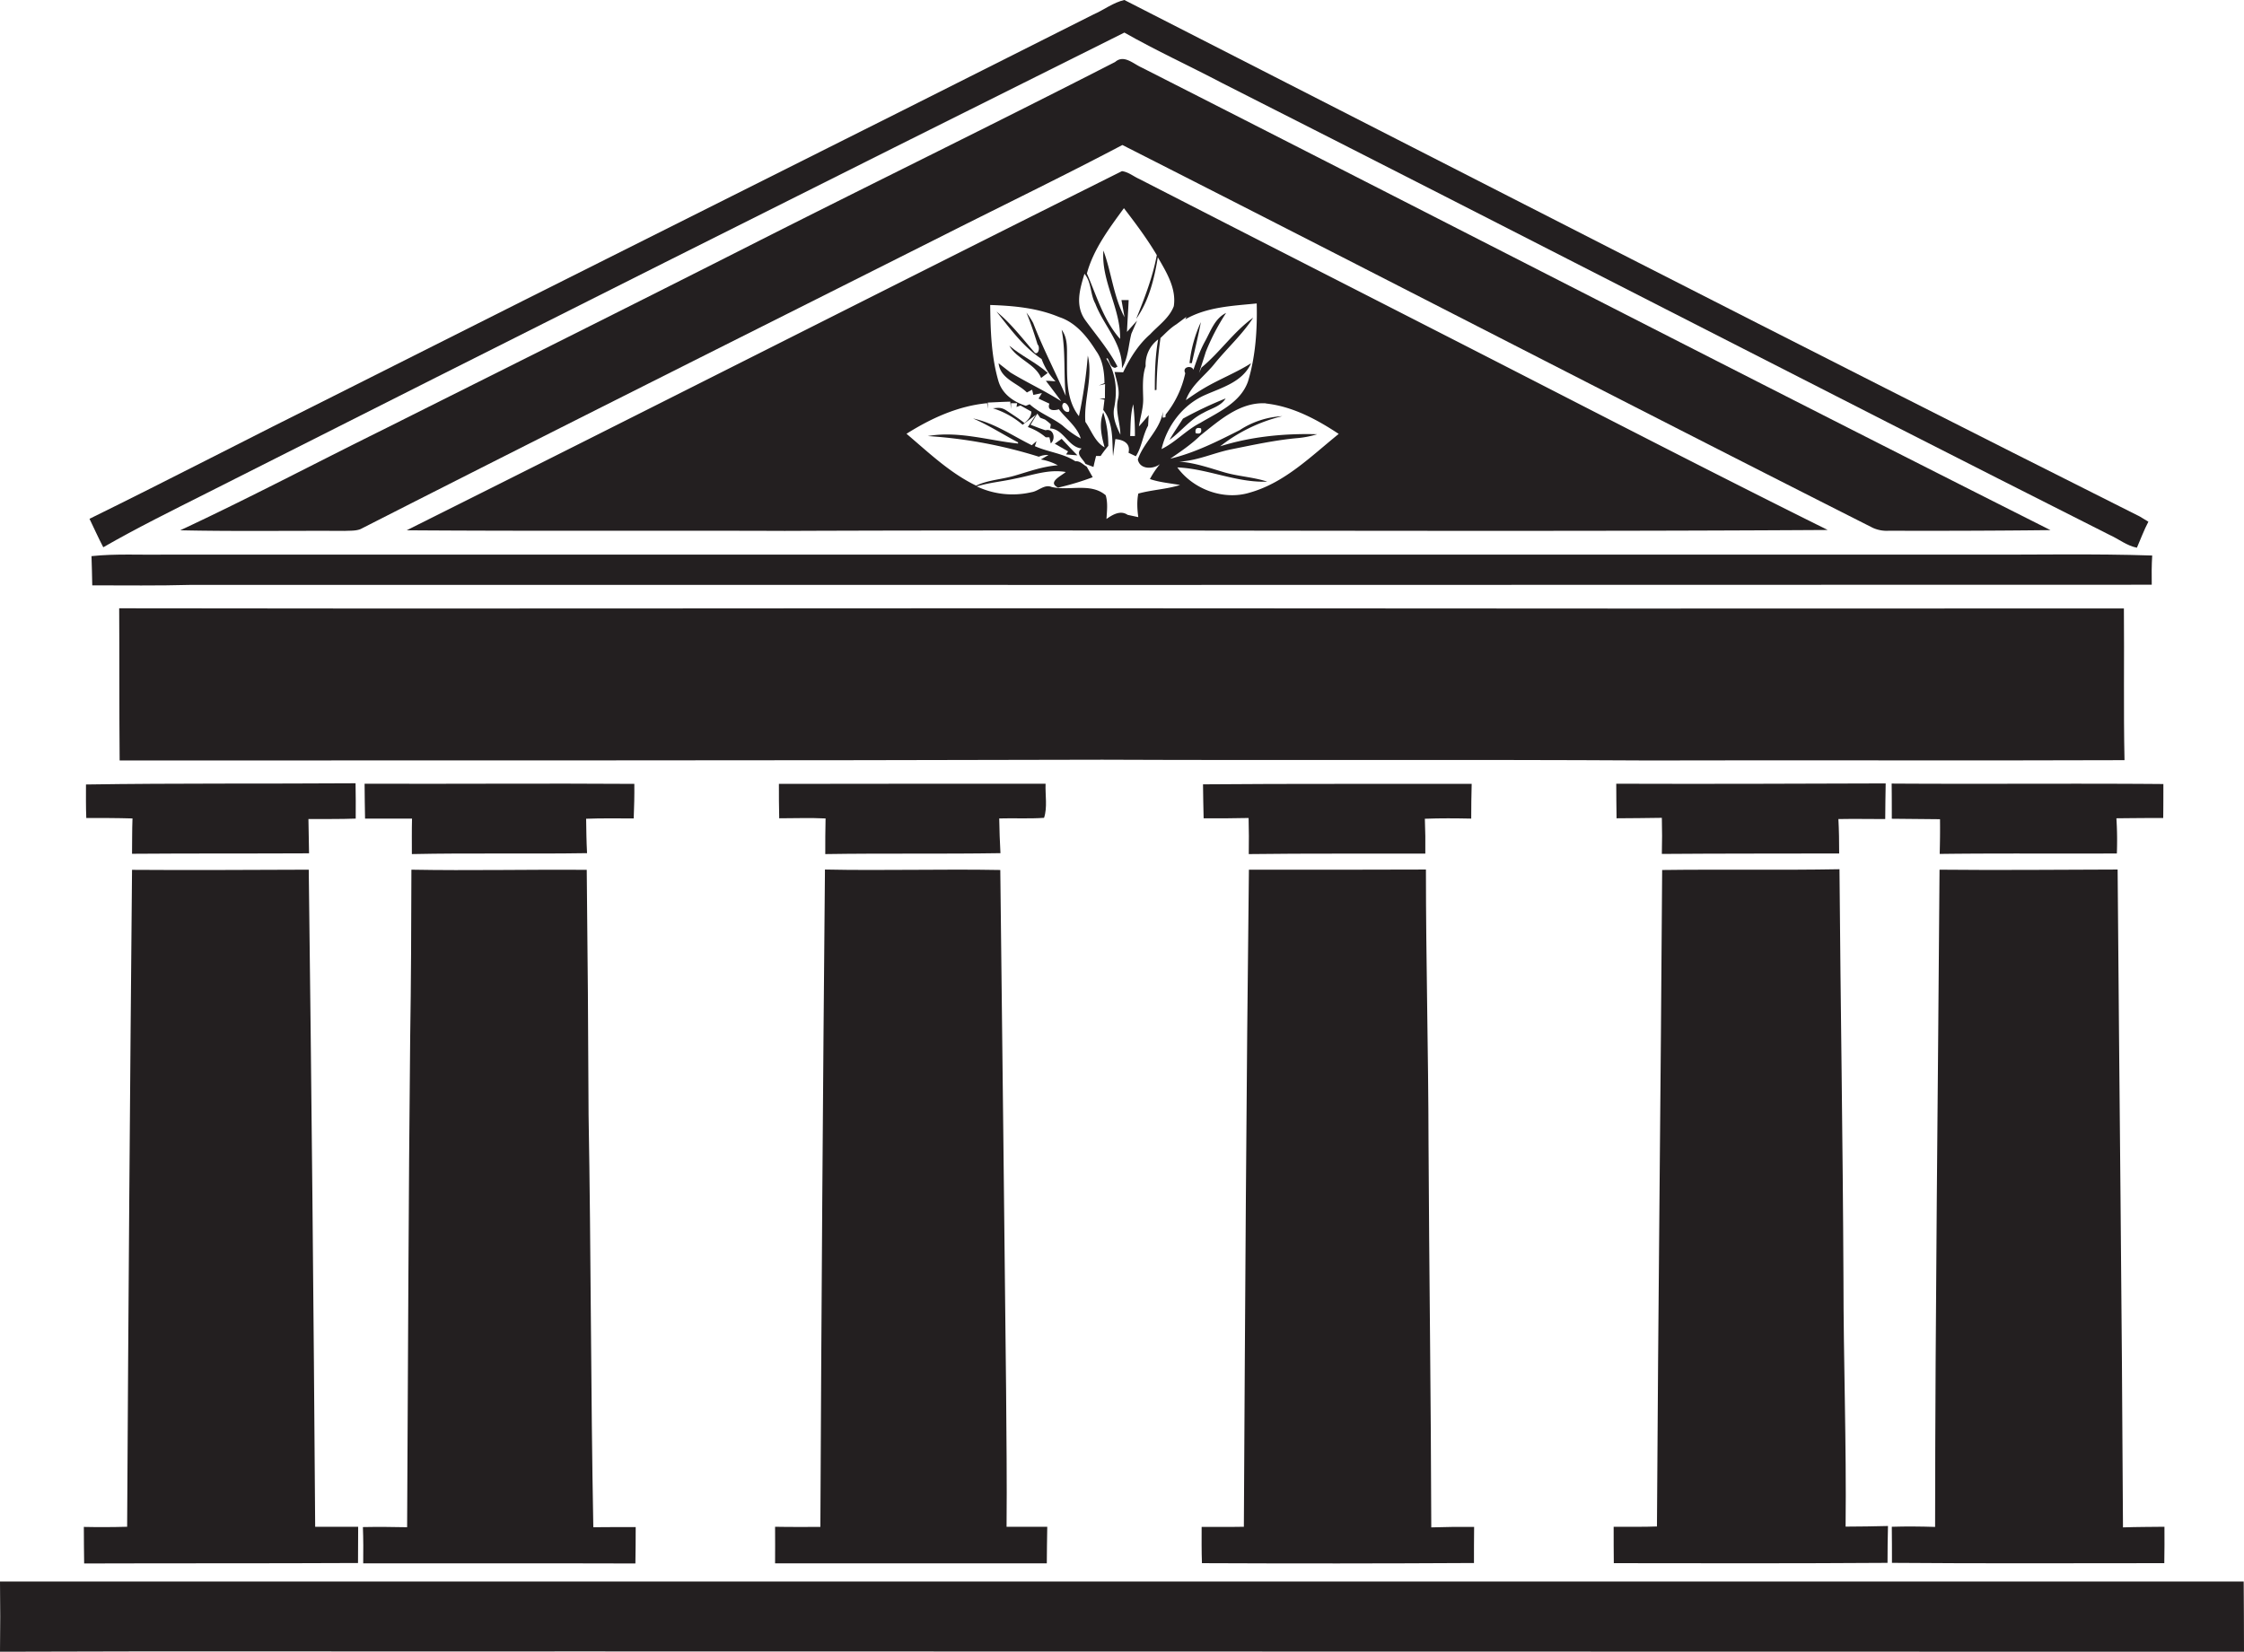 <svg id="Layer_1" data-name="Layer 1" xmlns="http://www.w3.org/2000/svg" viewBox="0 0 1466.7 1080"><title>biseeise_bank_flat_black_logo_White_background_6b269e63-40ff-429c-943a-958bcb96c29f</title><path d="M1232.2,535.5c0.1-7.8.1-15.5,0.3-23.3-58.7.2-117.4,0.4-176.1,0.2,0,7.5.1,15.1,0.2,22.6,9.9-.1,19.7-0.1,29.6-0.3,0.2,7.9.2,15.7,0,23.6,38.6-.3,77.3-0.2,115.9-0.3,0-7.5-.1-15-0.5-22.5C1211.8,535.3,1222,535.5,1232.2,535.5Z" fill="#231f20"/><path d="M1054.8,1022c59.6,0.1,119.2.2,178.9-.2,0-8,.1-16.1.3-24.1-9.2.3-18.5,0.3-27.7,0.4,0.6-54.1-1.4-108.2-1.4-162.3-0.4-89.2-1.9-178.3-2.6-267.5-38.6.7-77.3,0-115.9,0.5-0.9,143.1-2.6,286.1-3.4,429.2-9.4.4-18.9,0.1-28.3,0.2C1054.7,1006.2,1054.7,1014.1,1054.8,1022Z" fill="#231f20"/><path d="M414.2,535.1c0.3-7.6.5-15.1,0.4-22.6-58.8-.4-117.5.1-176.3-0.1,0.1,7.6.1,15.2,0.3,22.8h30.7c-0.2,7.7-.1,15.5-0.1,23.2,38.1-.8,76.3,0,114.5-0.6-0.4-7.5-.5-15-0.6-22.5C393.4,534.9,403.8,535.1,414.2,535.1Z" fill="#231f20"/><path d="M415.3,1022.2q0.2-11.9.2-23.8c-9.3-.1-18.5.1-27.7,0.1-1.7-89.8-1.5-179.7-3.1-269.6q-0.3-80.1-1.2-160.2c-38.2-.3-76.4.6-114.6-0.1-0.1,36.6-.2,73.2-0.8,109.8-1.1,106.7-1.4,213.4-2,320.1-9.6-.2-19.3-0.3-28.9-0.1,0.3,7.9.3,15.8,0.2,23.7C296.6,1022.2,356,1022,415.3,1022.2Z" fill="#231f20"/><path d="M1384.1,568.5c-38.8.1-77.6,0.5-116.4,0.1-1,143.2-2.8,286.5-2.9,429.7-9.4-.3-18.9-0.4-28.3-0.1,0.1,7.8.1,15.7,0.1,23.6,59.3,0.5,118.6.2,178,.2,0.1-8,.2-15.9.1-23.8-9,.1-18.1.1-27.1,0.4C1386.9,855.2,1385.2,711.9,1384.1,568.5Z" fill="#231f20"/><path d="M961.6,535.2c0-7.6.1-15.1,0.3-22.7-58.5.1-117.1-.2-175.6,0.3,0.1,7.4.2,14.8,0.4,22.2,9.8,0.1,19.6,0,29.4-.2q0.3,11.8.1,23.6c38.5-.5,76.9-0.2,115.4-0.3,0.1-7.6,0-15.2-.3-22.8C941.4,534.9,951.5,535,961.6,535.2Z" fill="#231f20"/><path d="M1236.4,512.3c0.1,7.7.1,15.3,0.1,23l31.5,0.3c0.1,7.6,0,15.1-.2,22.7,38.6-.5,77.2-0.1,115.8-0.3a226.3,226.3,0,0,0-.3-23c10.2-.1,20.4-0.2,30.6-0.2,0.1-7.4.1-14.8,0.1-22.2C1354.8,512.1,1295.6,512.7,1236.4,512.3Z" fill="#231f20"/><path d="M1388.6,497c-0.7-33.1-.1-66.2-0.4-99.2q-323.3.2-646.6-.1c-221.2-.1-442.5.4-663.7,0,0.2,33.2,0,66.3.3,99.5,214.1-.1,428.2.1,642.3-0.5,118.9,0.5,237.8-.2,356.7.5C1181,496.9,1284.8,497.4,1388.6,497Z" fill="#231f20"/><path d="M509.1,512.5c0,7.5,0,15,.2,22.5,10.1,0,20.2-.4,30.3.1-0.2,7.8-.2,15.5-0.2,23.3,38.2-.6,76.4,0,114.5-0.6-0.4-7.6-.7-15.1-0.8-22.7,9.8-.3,19.5.3,29.3-0.4,2.3-6.8.7-15,1-22.3C625.3,512.3,567.2,512.5,509.1,512.5Z" fill="#231f20"/><path d="M785.6,1022q88.9,0.4,177.8-.1c0-7.9,0-15.7.1-23.6-9.3-.1-18.7,0-28,0.3-0.2-83.7-1.4-167.4-1.8-251.1-0.1-59.7-1.7-119.3-1.7-179q-57.9.2-115.7,0.1c-1.7,143.2-2.5,286.4-3.3,429.6-9.2.2-18.4,0-27.6,0.1C785.4,1006.3,785.3,1014.1,785.6,1022Z" fill="#231f20"/><path d="M506.6,1022.1q88.8,0,177.6,0c0.1-8,.1-16,0.3-23.9H657.9c0.3-29.7-.1-59.4-0.3-89q-1.8-170.2-3.8-340.4c-38.2-.7-76.4.5-114.6-0.3q-2,214.9-3,429.8c-9.9,0-19.7.1-29.6-.1C506.7,1006.2,506.6,1014.1,506.6,1022.1Z" fill="#231f20"/><path d="M1234.5,347c35.2,0.1,70.5,0,105.7-.4-198.4-99.9-396-201.8-594.1-302.5-5.4-2.4-11.5-8.6-17.2-3.6-79.4,40.7-159.5,79.8-239,120.1S330,241,250,281.1c-44.1,21.8-87.6,44.8-132.2,65.6,35.9,0.8,71.8.2,107.6,0.4,3.4-.2,7.1.1,10.3-1.2C362.7,281.2,490,217.6,617.2,153.6c38.8-19.6,77.9-38.5,116.4-58.8,163.7,83.1,326.7,167.5,490.5,250.3A21.9,21.9,0,0,0,1234.5,347Z" fill="#231f20"/><path d="M733.3,111.9c-156,77.9-311.5,156.9-467.5,234.8,82.4,0.6,164.7.1,247.1,0.4,227.2-.9,454.4.8,681.7-0.6-75.9-37.7-151.1-76.6-226.5-115.2S819,155.2,744.6,117C740.8,115.3,737.5,112.4,733.3,111.9Zm94.1,151.9c17.4,1.9,33.3,10.4,47.6,19.9-18,14.5-35.1,31.8-57.9,38.3-17.2,5.4-37.1-2-47.6-16.4,19.9,0.8,38.6,10.1,58.8,9.3-9.1-3-18.9-3.4-28.1-6.1s-19.3-6.3-29.5-7c11.8-.5,22.5-5.7,33.9-8,14.5-2.9,29-6.1,43.8-7.4a60.7,60.7,0,0,0,12.5-2.5c-21.3-.6-43.1,1.5-63.4,7.9a105.9,105.9,0,0,1,40.6-19.7,56,56,0,0,0-27.8,9.1c-14.6,7.4-29.5,14.9-45.4,18.7,6.8-4.7,13.7-9.3,19.7-15.2C797,274.9,810.4,262.7,827.4,263.7Zm-42.4,16.3c0.6,2.9-.6,3.9-3.5,3.1Q780.7,278.8,785.1,280.1Zm-9.5-73-0.8,1.7c14.2-8.2,30.8-8.8,46.7-10.4,0.4,17.1-.7,34.5-5.7,51-4.9,13.9-19.5,20.1-31.2,27.1-9.1,4.6-16.1,12.6-25.3,17.1,3.5-15.1,13.8-28.8,28.1-35.2,11.2-5,24.9-8.6,30.4-20.9-9.8,6.2-20.7,10.4-30.7,16.3-4.1,2.4-8,5.1-11.9,7.8,3.5-9.9,12.6-16,18.9-24,8.2-10.1,18-18.9,25.1-29.9-12.8,9.2-21.7,22.6-33.8,32.6l-1.6,3.6c1.4-4.6,3-9.2,4.4-13.8a142.2,142.2,0,0,1,13.3-25.5c-7.4,3.6-10,11.7-13.7,18.4s-5.4,12.4-7.7,18.8c-0.8-3.1-7.6-2.2-5.3,2.2a64.7,64.7,0,0,1-12.8,27c-0.1.5-.1,1.4-0.2,1.8l-1.8.3,0.2-4c-1.8,12-12.6,20-16.4,31.3,1.3,6.7,10.1,6.5,14.5,3a56.9,56.9,0,0,0-6.6,9.8c6.4,2.2,13.1,2.7,19.7,3.9-8.9,2.8-18.3,3.1-27.3,5.6-1,5.1-.7,10.3,0,15.4l-7-1.5c-4.7-3.2-9.8-.1-13.8,2.7,0.3-5.2,1-10.5-.5-15.5-9.8-8.4-23.8-2.7-35.3-5.4-4.8-2-8.6,2.7-13.2,3.4a54.6,54.6,0,0,1-35.8-3.8c8.2-2.5,16.8-3.2,25.2-5.1,10.9-2.1,21.7-6.3,33-4.3-3,2.6-12.3,6.7-5,10.2a173.6,173.6,0,0,0,22.6-6.8l-3.9-6.9c-2.4-1.3-4.4-3.9-7.4-3.5-7.8-5.2-17.9-6-26.5-9.9l1.1-3.3-3.1,2.7c-12.6-6.2-24.4-14.5-38.4-17.5,10.3,4.4,19.6,10.5,29.4,15.6V290c-19.6-2.1-39.1-8.4-59-4.9a307.9,307.9,0,0,1,72.6,13.5,13.1,13.1,0,0,1,6.3-1.1l-5,2.9a35.8,35.8,0,0,1,11.1,3.8c-9.6.7-18.7,4-27.9,6.7s-17.4,2.8-25.5,6.6c-17.2-8.3-31.1-21.7-45.5-33.9,16-10.1,33.7-18.2,52.7-20l0.4,3.7v-4.1c4.9-.2,9.8-0.5,14.7-0.6l0.5,4.9v-3.9h4l-0.4,2.5,2.6-1,7.1,4c0,3.2-2.2,5.5-4.5,7.5-3.7-3-7.7-5.5-11.6-8.1s-6-1.7-9.1-1.6a56,56,0,0,1,19.5,10.8l8.7-6.5-5.3,8a36.7,36.7,0,0,1,11.7,6.7h2.4l0.9,4c3.5-3,1.8-10-3.4-8.6-3.3-1-6.5-2.3-9.8-3.6l4.4-7.3,1.9,2.7,3.1,1.2a33,33,0,0,1,3.8,3.1l-0.4,2.7c8.8,0.4,11.8,12.3,20.6,13.1-4.5,3.4.8,6.7,2.5,10.1l5.2,2c0.5-2.4,1.1-4.8,1.7-7.2h3a72.3,72.3,0,0,1,5-6.6,70.8,70.8,0,0,0-3.3-21.9c-2.9,7.6-1.2,15.4.9,22.9-6.4-3.7-8.6-10.9-12.6-16.7-1.1-14.5,5.1-29.1,1.6-43.3a304.7,304.7,0,0,1-5.8,39.6c-8.6-11-7.7-25.5-7.8-38.7,0-6.1.4-12.6-3.5-17.8,2.7,14.3,1.2,28.8,2.7,43.2-7-15.9-15-31.3-21.3-47.6a47.4,47.4,0,0,0-4.4-6.8c2.8,6.8,5.1,13.8,7.3,20.9,1.5,1.1,1,6.5-1.7,5.5-8.1-9.3-15.6-19.3-25.2-27.1,8.9,11.1,17.5,23.1,29.5,31a41,41,0,0,0,9.1,14.6c-2.1-.1-4.2-0.4-6.3-0.3,3.4,4.4,6.7,8.8,10,13.3-10.7-6.8-22.2-12.1-33.1-18.7l-7.8-6.1c1.1,10.2,12.2,12.8,18.5,19.1l3.4-1.8,0.8,3.4L681,257l-2.2,3.6,7.1,3.3c-1.8,4.9,3.4,4.6,6.2,3.7,4.8,6.3,11.9,11.3,14.3,19.1a60.4,60.4,0,0,1-11.9-8.5c-6.8-5.2-15.1-8.1-21.5-13.9l-2.5,1c-8-2.5-15.4-7.7-17.9-16.1-4.7-16.1-5.2-33.1-5.4-49.8,15.3,0.5,30.8,1.9,45.1,7.9,10.8,3.5,18.3,12.8,24.1,22.1,4.4,6,5.4,13.8,5.5,21.1l-3.7,1.5,4.1-.9c-0.1,3.1-.1,6.2-0.1,9.3l-3.6.4,3.3,0.5-0.8,6.7c6.8,8.5,5.7,20,6.4,30.2l1.5-11.1c5.3,0.4,10.1,2.8,8.6,8.9l4.8,2.3c3.9-6,4.5-13.7,8-20l0.4-6.9c-2.1,2.5-4.2,5-6.4,7.4,0.9-6,2.9-11.9,2.8-18s-0.8-14.5,1.6-21.4a20.4,20.4,0,0,1,8.2-17.5c-2,11-2.2,22.1-2.2,33.2l1.1-.2a270.7,270.7,0,0,1,2.6-33.9c3.3-3.1,6.4-6.5,10.3-8.9Zm-77,62.1c-2.6.9-5.3-3.2-3.7-5.3S700,267,698.6,269.1Zm40.2,15.8c0.3-6.9.1-14,2-20.7a176.7,176.7,0,0,1,1.1,20.8h-3.1Zm18-116.9c5.6,9.7,12.3,20.4,10.5,32.1-2.9,7.7-10.1,12.6-15.5,18.4-7.8,6.8-13.2,15.7-17.6,24.8l-5.6-.2c1.3,5.9,3.7,11.9,2.2,17.9-1.8,7.7,1.5,15.3,1.6,23.1-2.7-5.6-5.4-11.6-4-17.9,2.1-10.8,1.2-22.6-5.2-31.8l0.8-.3c1.4,2.3,1.7,5.8,4.9,6.3l1.6-.8c-5.6-10.9-13.7-20.3-20.9-30.2s-3.5-20.9-.7-30.5c4.7,5.4,3.7,13.4,7.1,19.5,5.4,14.3,18,26.1,17.4,42.3,4.2-6.9,4.2-15.1,6.2-22.7l3.7-8.5-6.6,7.4c0.3-6.9.8-13.8,1.1-20.8h-4.7l2,11.2c-7.2-13.5-8.5-29.3-13.8-43.6-1.6,20,11.4,38,10.9,57.8-10.9-12.3-15.3-28.2-21.7-42.8,4.3-15.9,14.6-29.5,24.2-42.7,7.6,9.9,15.1,19.9,21.5,30.7-2.7,14.4-8,28.1-13.5,41.7C751,196.7,754.5,182.1,756.8,168Z" fill="#231f20"/><path d="M135.3,322.3Q434.7,171,734.9,21.3c20.9,11.9,42.8,21.9,64.1,33.1,193.5,98,386.1,197.6,579.8,295.3,6,2.7,11.3,7.1,17.9,8.4,2.5-5.7,4.6-11.5,7.5-17l-5.6-3.4C1176.8,226.4,956,112.9,734.9,0c-7.2,1.6-13.4,6.5-20.3,9.5C549.1,93,383.1,175.7,217.5,259.2c-53.1,26.4-105.7,53.8-159,80,3,6.2,5.8,12.5,9,18.6C89.6,345.1,112.5,333.8,135.3,322.3Z" fill="#231f20"/><path d="M86.6,535.1c-0.3,7.7-.2,15.4-0.3,23.1,38.6-.3,77.2-0.1,115.7-0.3l-0.4-22.4c10.3-.1,20.6.1,30.9-0.3,0.1-7.7,0-15.4-.1-23.1-58.8.4-117.5-.1-176.2,0.8,0,7.3-.1,14.6.2,21.9C66.4,534.8,76.5,534.8,86.6,535.1Z" fill="#231f20"/><path d="M234,1021.9c0.1-7.9,0-15.8.1-23.7H206q-1.5-214.8-4.2-429.6c-38.5.1-77,.4-115.5,0.1q-2,214.7-3.2,429.5-14.2.4-28.3,0.1c0,8,.1,15.9.2,23.9C114.6,1022,174.3,1022.2,234,1021.9Z" fill="#231f20"/><path d="M1466.5,1034H0c0.2,15.3.2,30.6,0,45.9,124-.5,248.1,0,372.1-0.2q547.3,0.1,1094.6.2C1466.7,1064.7,1466.6,1049.3,1466.5,1034Z" fill="#231f20"/><path d="M689.4,290.1l8.7,5-1.3,2,7.4,0.6c-3.5-3.6-6.9-7.1-10.3-10.8Z" fill="#231f20"/><path d="M680.5,247.1l4.3-3.3c-7.7-6.9-17.3-11.1-25.1-17.8C664.6,234.9,676.6,237.7,680.5,247.1Z" fill="#231f20"/><path d="M1291.2,362.6q-591.6,0-1183.3,0c-16,.3-32.1-0.7-48.1,1,0.2,6.3.4,12.7,0.5,19.1,21.4,0,42.9.3,64.4-.3q640.8,0.1,1281.7-.1c-0.1-6.4-.1-12.7.3-19.1C1368.1,361.9,1329.6,362.8,1291.2,362.6Z" fill="#231f20"/><path d="M784.9,210.6a85.3,85.3,0,0,0-7.4,26.8H779C781,228.5,783.2,219.6,784.9,210.6Z" fill="#231f20"/><path d="M764.4,287.6c7.7-5.6,13.6-13.5,22.2-17.7,5-2.9,11.3-4.2,14.5-9.4a250.1,250.1,0,0,0-27.9,13.2C770.3,278.3,767.1,282.8,764.4,287.6Z" fill="#231f20"/></svg>
